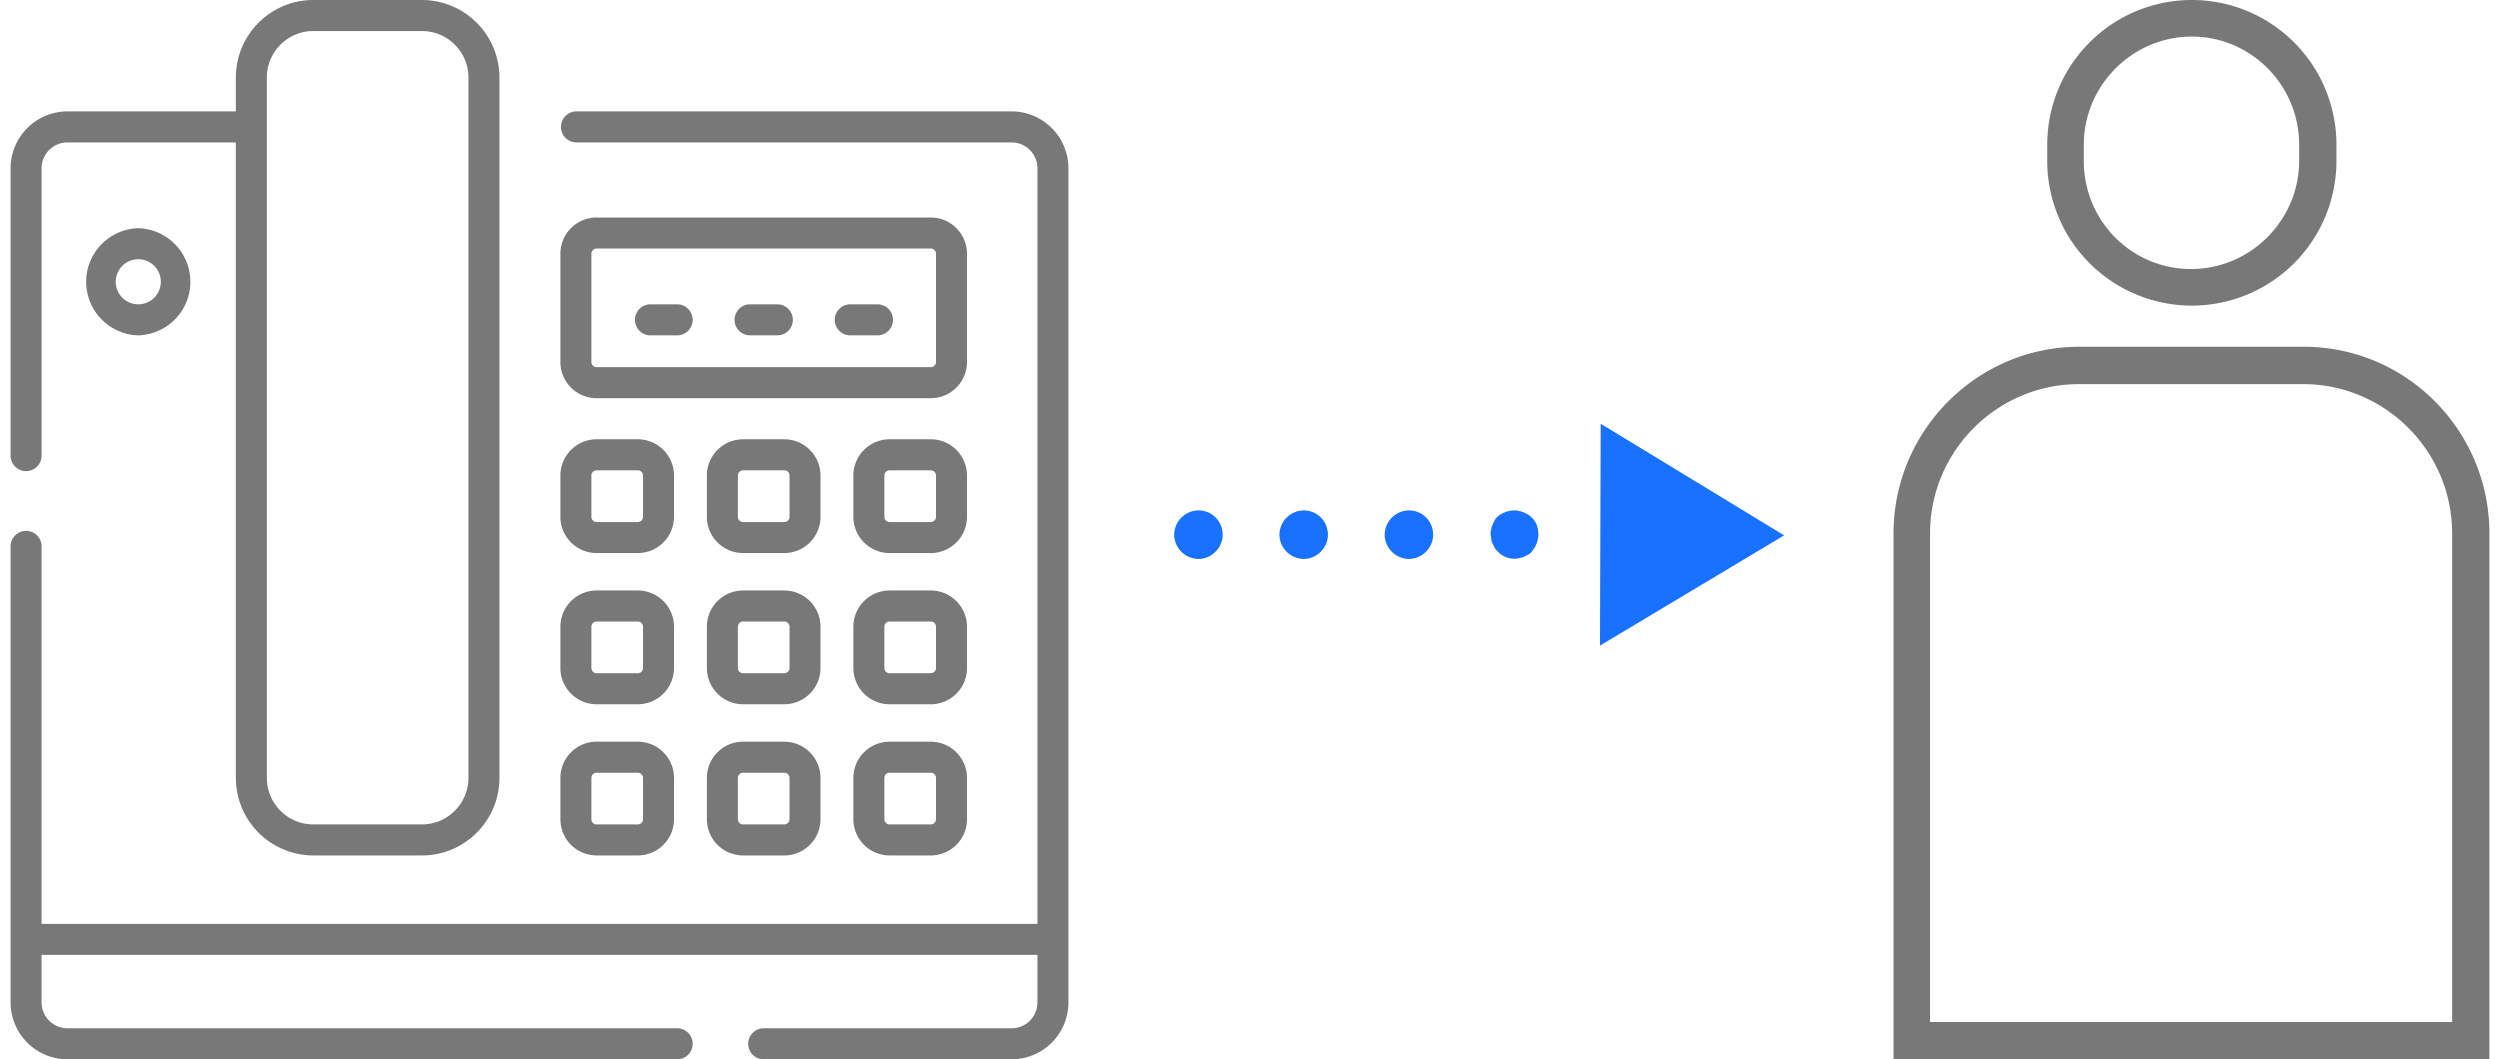 <svg width="118" height="50" fill="none" xmlns="http://www.w3.org/2000/svg"><g clip-path="url(#clip0_29_4834)"><path d="M71.467 24.09c.066 0 .164 0 .229.034.065 0 .163.032.229.065l.196.098a.71.71 0 01.163.131c.229.196.327.49.327.818 0 .295-.13.59-.327.818a.552.552 0 01-.163.131l-.196.098c-.066.033-.131.033-.229.066a1.083 1.083 0 01-1.013-.327c-.065-.066-.098-.099-.13-.164l-.099-.196c-.032-.066-.065-.131-.065-.23 0-.065-.033-.163-.033-.229 0-.065 0-.163.033-.229 0-.065.033-.13.065-.229l.098-.196c.033-.066.098-.13.131-.164.196-.163.49-.294.784-.294zM57.71 25.237c0 .621-.523 1.145-1.144 1.145a1.16 1.16 0 01-1.144-1.145 1.16 1.16 0 011.144-1.146c.654 0 1.144.524 1.144 1.146zm4.967 0c0 .621-.523 1.145-1.144 1.145a1.16 1.16 0 01-1.144-1.145 1.16 1.16 0 011.144-1.146c.654 0 1.144.524 1.144 1.146zm4.967 0c0 .621-.523 1.145-1.144 1.145a1.16 1.16 0 01-1.144-1.145 1.16 1.16 0 011.144-1.146c.654 0 1.144.524 1.144 1.146zM75.552 20l-.033 10.472 8.693-5.203L75.552 20z" fill="#1871FF"/><path d="M47.748 5.258a2.687 2.687 0 012.682 2.685v39.372A2.687 2.687 0 0147.748 50H36.047a.732.732 0 010-1.465h11.701a1.22 1.22 0 001.219-1.22V45.07H1.963v2.244c0 .672.547 1.22 1.219 1.22h28.78a.731.731 0 010 1.465H3.182A2.687 2.687 0 01.5 47.315V25.816a.732.732 0 111.463 0v17.79h47.004V7.943a1.22 1.22 0 00-1.219-1.22H27.183a.733.733 0 010-1.465h20.565zM19.917 0a3.664 3.664 0 013.657 3.662v33.053c0 2.02-1.64 3.662-3.657 3.662h-5.129a3.663 3.663 0 01-3.656-3.662V6.723h-7.95c-.672 0-1.22.547-1.22 1.22v13.524a.732.732 0 11-1.462 0V7.943a2.687 2.687 0 012.682-2.685h7.95V3.662c0-2.02 1.64-3.662 3.656-3.662h5.129zm10.19 35.008a1.71 1.71 0 011.707 1.709v1.951a1.71 1.71 0 01-1.708 1.709h-1.948a1.71 1.71 0 01-1.707-1.709v-1.951a1.71 1.71 0 011.707-1.71h1.948zm6.913 0a1.71 1.71 0 011.707 1.709v1.951a1.71 1.71 0 01-1.706 1.709h-1.949a1.71 1.71 0 01-1.707-1.709v-1.951a1.71 1.71 0 011.707-1.71h1.948zm6.915 0a1.71 1.71 0 011.707 1.709v1.951a1.71 1.71 0 01-1.707 1.709h-1.949a1.71 1.71 0 01-1.707-1.709v-1.951a1.71 1.71 0 011.707-1.71h1.949zM14.788 1.465c-1.21 0-2.193.986-2.193 2.197v33.053c0 1.211.983 2.197 2.193 2.197h5.129c1.21 0 2.194-.986 2.194-2.197V3.662a2.198 2.198 0 00-2.194-2.197h-5.129zm13.37 35.008a.245.245 0 00-.244.244v1.951c0 .135.11.244.244.244h1.948c.135 0 .245-.11.245-.244v-1.951a.245.245 0 00-.245-.244h-1.948zm6.914 0a.245.245 0 00-.244.244v1.951c0 .135.11.244.244.244h1.948c.135 0 .245-.11.245-.244v-1.951a.245.245 0 00-.245-.244h-1.948zm6.914 0a.245.245 0 00-.244.244v1.951c0 .135.11.244.244.244h1.949c.134 0 .244-.11.244-.244v-1.951a.245.245 0 00-.244-.244h-1.949zm-11.88-8.602a1.71 1.71 0 011.707 1.71v1.95a1.71 1.71 0 01-1.707 1.71h-1.948a1.71 1.71 0 01-1.707-1.71v-1.95a1.71 1.71 0 011.707-1.71h1.948zm6.914 0a1.71 1.71 0 011.707 1.71v1.95a1.71 1.71 0 01-1.706 1.71h-1.949a1.71 1.71 0 01-1.707-1.71v-1.95a1.71 1.71 0 011.707-1.71h1.948zm6.915 0c.94 0 1.706.767 1.707 1.71v1.95a1.71 1.71 0 01-1.707 1.71h-1.949a1.71 1.71 0 01-1.707-1.71v-1.95a1.71 1.71 0 011.707-1.71h1.949zm-15.777 1.465a.245.245 0 00-.244.244v1.951c0 .135.11.244.244.244h1.948c.135 0 .245-.11.245-.244v-1.95a.245.245 0 00-.245-.245h-1.948zm6.914 0a.245.245 0 00-.244.244v1.951c0 .135.11.244.244.244h1.948c.135 0 .245-.11.245-.244v-1.95a.245.245 0 00-.245-.245h-1.948zm6.914 0a.245.245 0 00-.244.244v1.951c0 .135.11.244.244.244h1.949c.134 0 .244-.11.244-.244v-1.95a.245.245 0 00-.244-.245h-1.949zm-11.88-8.602a1.71 1.71 0 011.707 1.71v1.95a1.71 1.71 0 01-1.707 1.71h-1.948a1.71 1.71 0 01-1.707-1.71v-1.95a1.71 1.71 0 011.707-1.71h1.948zm6.914 0a1.71 1.71 0 011.707 1.71v1.95a1.71 1.71 0 01-1.706 1.71h-1.949a1.71 1.71 0 01-1.707-1.71v-1.95a1.71 1.71 0 011.707-1.71h1.948zm6.915 0c.94 0 1.706.767 1.707 1.71v1.95a1.71 1.71 0 01-1.707 1.71h-1.949a1.71 1.71 0 01-1.707-1.71v-1.95a1.71 1.71 0 011.707-1.71h1.949zM28.158 22.2a.245.245 0 00-.244.244v1.951c0 .135.11.245.244.245h1.948c.135 0 .245-.11.245-.244v-1.952a.245.245 0 00-.245-.244h-1.948zm6.914 0a.245.245 0 00-.244.244v1.951c0 .135.11.245.244.245h1.948c.135 0 .245-.11.245-.244v-1.952a.245.245 0 00-.245-.244h-1.948zm6.914 0a.245.245 0 00-.244.244v1.951c0 .135.11.245.244.245h1.949c.134 0 .244-.11.244-.244v-1.952a.245.245 0 00-.244-.244h-1.949zm1.949-11.933c.94 0 1.706.766 1.707 1.709v5.11a1.71 1.71 0 01-1.707 1.71H28.158a1.71 1.71 0 01-1.707-1.71v-5.11a1.71 1.71 0 011.707-1.71h15.777zM28.158 11.73a.245.245 0 00-.244.245v5.11c0 .136.11.245.244.245h15.777c.134 0 .244-.11.244-.244v-5.111a.245.245 0 00-.244-.245H28.158zm-21.632-.959a2.53 2.53 0 010 5.058 2.53 2.53 0 010-5.058zm25.435 3.593a.732.732 0 010 1.465h-1.285a.733.733 0 010-1.465h1.285zm4.729 0a.732.732 0 010 1.465h-1.287a.732.732 0 010-1.465h1.287zm4.727 0a.732.732 0 010 1.465h-1.285a.732.732 0 010-1.465h1.285zm-34.89-2.128a1.064 1.064 0 000 2.128 1.064 1.064 0 000-2.128zM103.455 0a6.827 6.827 0 00-6.825 6.835v.755a6.827 6.827 0 006.825 6.835 6.827 6.827 0 006.825-6.835v-.755A6.827 6.827 0 00103.455 0zm5.065 7.59c0 2.806-2.299 5.108-5.101 5.108-2.801 0-5.064-2.266-5.064-5.108v-.755c0-2.806 2.298-5.108 5.1-5.108 2.802 0 5.065 2.302 5.065 5.108v.755zm.215 8.777H98.139c-4.813 0-8.765 3.956-8.765 8.813V50H117.5V25.18c0-4.857-3.915-8.813-8.765-8.813zm7.041 31.87H91.098V25.18c0-3.885 3.161-7.05 7.04-7.05H108.7c3.88 0 7.041 3.165 7.041 7.05v23.057h.036z" fill="#787878"/></g><defs><clipPath id="clip0_29_4834"><path fill="#fff" transform="translate(.5)" d="M0 0h117v50H0z"/></clipPath></defs></svg>